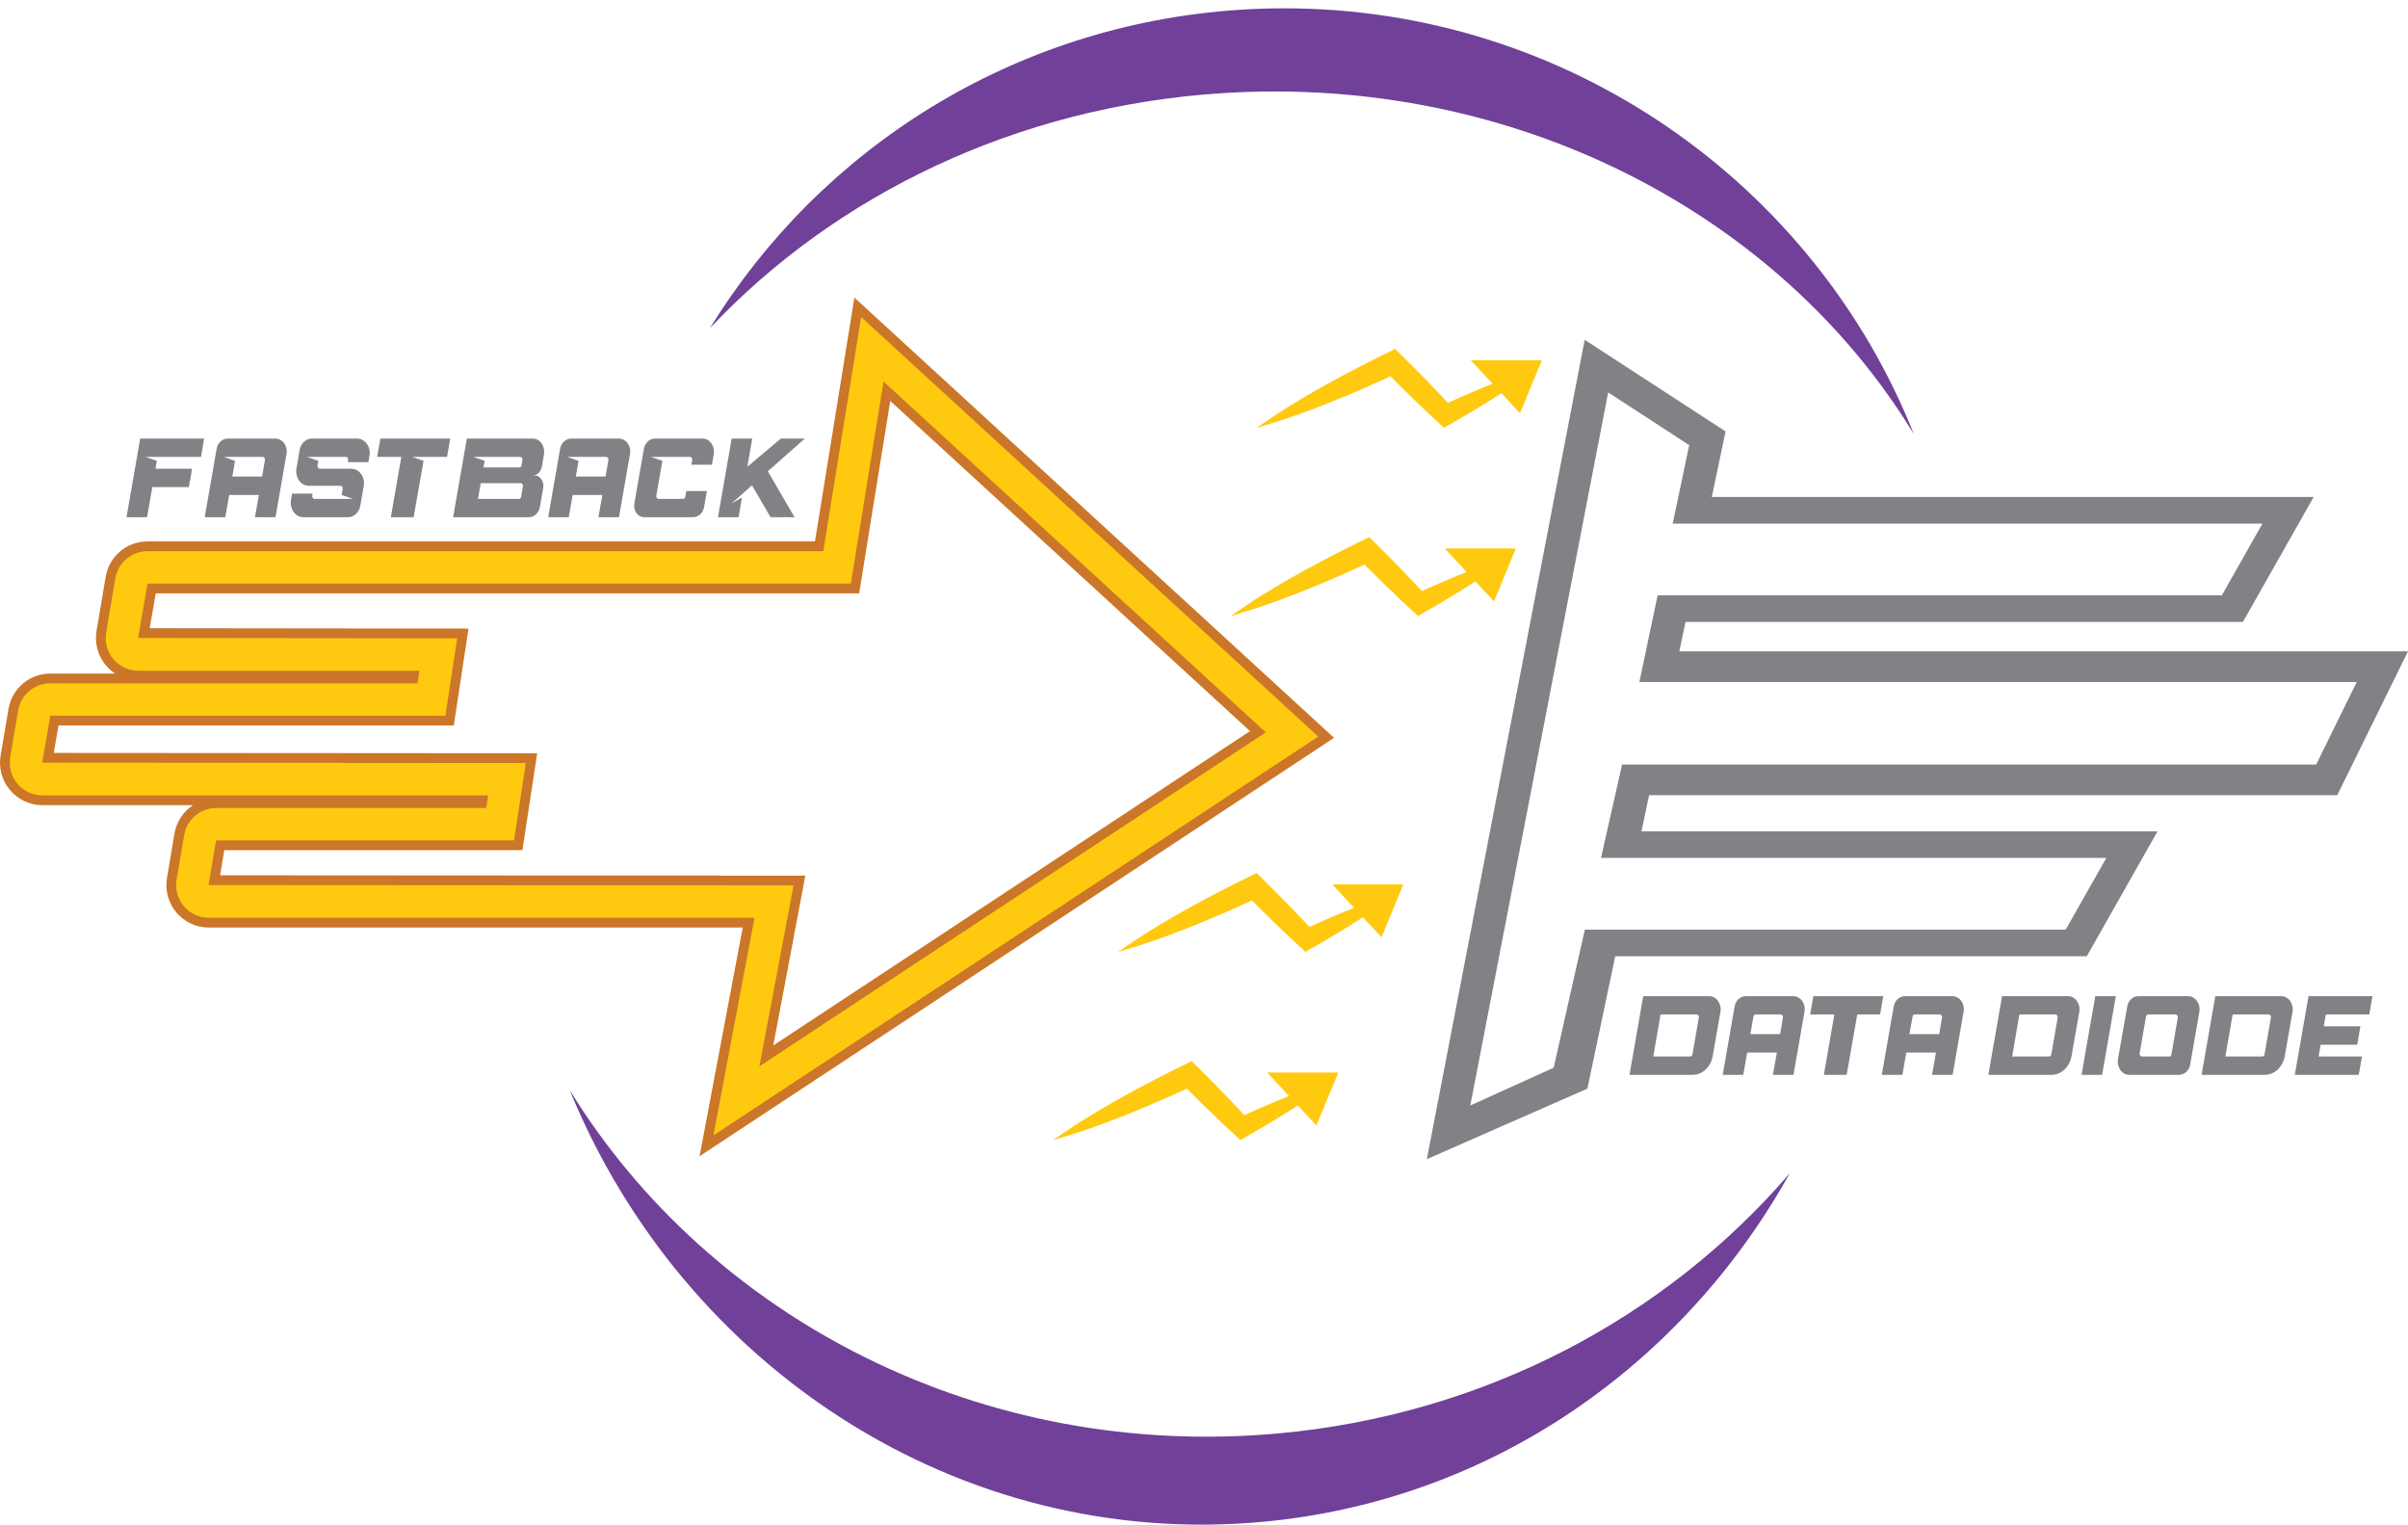 <?xml version="1.0" encoding="utf-8"?>
<!-- Generator: Adobe Illustrator 15.1.0, SVG Export Plug-In . SVG Version: 6.00 Build 0)  -->
<!DOCTYPE svg PUBLIC "-//W3C//DTD SVG 1.1//EN" "http://www.w3.org/Graphics/SVG/1.1/DTD/svg11.dtd">
<svg version="1.1" id="Layer_1" xmlns="http://www.w3.org/2000/svg" xmlns:xlink="http://www.w3.org/1999/xlink" x="0px" y="0px"
	 width="1673.23px" height="1059.237px" viewBox="0 0 1673.23 1059.237" enable-background="new 0 0 1673.23 1059.237"
	 xml:space="preserve">
<path fill="#808285" d="M1624.072,552.444l49.158-99.934h-506.32l4.298-20.429h387.317l49.158-86.804h-418.222l9.577-45.542
	l-97.896-63.656L991.471,805.321l111.548-48.996l19.344-91.974h327.673l49.161-86.806h-358.581l5.28-25.102H1624.072z
	 M1136.727,596.043h326.871l-28.207,49.814H1126.25h-25.002l-4.174,18.493l-17.473,77.444l-57.942,26.225l95.794-495.376
	l56.308,36.618l-7.573,36.016l-3.889,18.499h23.271h386.521l-28.21,49.812h-368.784h-23.271l-3.891,18.493l-8.771,41.726h498.469
	l-28.208,57.346h-482.298l-10.467,46.393l-4.178,18.498H1136.727z"/>
<path fill="#808285" d="M1624.072,552.444L1624.072,552.444l49.158-99.934h-506.32l4.298-20.429h387.317l49.158-86.804h-418.222
	l9.577-45.542l-97.896-63.656L991.471,805.321l111.548-48.996l19.344-91.974h327.673l49.161-86.806h-358.581l5.28-25.102H1624.072
	L1624.072,552.444L1624.072,552.444h-478.177l-5.28,25.102h358.581l-49.161,86.806h-327.673l-19.344,91.974l-111.548,48.996
	l109.672-569.241l97.896,63.656l-9.577,45.542h418.222l-49.158,86.804h-387.317l-4.298,20.429h506.32L1624.072,552.444
	L1624.072,552.444z M1136.727,596.043L1136.727,596.043h326.871l-28.207,49.814H1126.25h-25.002l-4.174,18.493l-17.473,77.444
	l-57.942,26.225l95.794-495.376l56.308,36.618l-7.573,36.016l-3.889,18.499h23.271h386.521l-28.21,49.812h-368.784h-23.271
	l-3.891,18.493l-8.771,41.726h498.469l-28.208,57.346h-482.298l-10.467,46.393l-4.178,18.498H1136.727L1136.727,596.043
	L1136.727,596.043h-24.244l4.178-18.498l10.467-46.393h482.298l28.208-57.346h-498.469l8.771-41.726l3.891-18.493h23.271h368.784
	l28.21-49.812h-386.521h-23.271l3.889-18.499l7.573-36.016l-56.308-36.618l-95.794,495.376l57.942-26.225l17.473-77.444
	l4.174-18.493h25.002h309.141l28.207-49.814H1136.727L1136.727,596.043z"/>
<g>
	<g>
		<defs>
			<path id="SVGID_1_" d="M861.46,6.793c-157.707,10.271-291.749,96.898-368.152,221.214
				c86.748-92.094,212.277-153.93,355.29-163.242c204.5-13.314,388.539,84.398,481.244,236.806
				C1260.363,126.916,1088.648,5.796,892.566,5.781C882.248,5.781,871.9,6.115,861.46,6.793"/>
		</defs>
		<use xlink:href="#SVGID_1_"  overflow="visible" fill="#714099"/>
		<clipPath id="SVGID_2_">
			<use xlink:href="#SVGID_1_"  overflow="visible"/>
		</clipPath>
	</g>
	<g>
		<path fill="#714099" d="M877.08,1057.301c159.192-14.574,292.489-109.16,366.525-242.137
			c-85.332,99.234-210.661,167.453-355.021,180.666c-206.416,18.908-395.033-79.822-492.695-238.434
			C474.578,949.643,666.231,1076.61,877.08,1057.301"/>
	</g>
</g>
<path fill="#CB7629" d="M559.586,608.356l-406.67-0.244l2.955-17.486h207.155l10.248-67.297l-335.919-0.242l3.327-19.076h274.638
	l10.232-67.295l-221.548-0.244l4.214-24.252H596.99l21.617-133.659l249.962,229.386L537.327,726.332L559.586,608.356z
	 M566.293,376.158H102.512c-14.437,0-26.669,10.333-29.075,24.569l-6.36,37.639c-1.452,8.584,0.941,17.311,6.551,23.941
	c1.863,2.205,4.008,4.102,6.371,5.648H34.977c-14.438,0-26.663,10.332-29.072,24.57l-5.492,32.458
	c-1.446,8.579,0.95,17.308,6.563,23.951c5.611,6.638,13.817,10.45,22.515,10.45h104.631c-6.654,4.365-11.465,11.391-12.877,19.758
	l-5.217,30.855c-1.451,8.569,0.936,17.304,6.557,23.969c5.621,6.635,13.827,10.443,22.518,10.443h370.986l-29.979,158.875
	L926.993,512.62L593.697,206.754L566.293,376.158z"/>
<path fill="#FFC910" d="M551.404,615.129l-406.507-0.238l5.217-30.871c0.02-0.1,0.104-0.176,0.203-0.176h206.882l8.185-53.742
	l-336.098-0.236l5.691-32.634h274.51l8.18-53.745l-221.722-0.246l6.567-37.805h488.708l22.703-140.378l265.631,243.767
	L527.7,740.802L551.404,615.129z M572.064,382.94H102.512c-11.122,0-20.531,7.958-22.389,18.918l-6.358,37.637
	c-1.118,6.604,0.718,13.326,5.042,18.438c4.32,5.119,10.646,8.057,17.346,8.057h195.337l-1.336,8.747H34.977
	c-11.117,0-20.531,7.952-22.385,18.916L7.1,526.112c-1.113,6.607,0.728,13.326,5.057,18.443c4.321,5.115,10.639,8.053,17.333,8.053
	h309.7l-1.326,8.743H150.316c-11.118,0-20.535,7.956-22.386,18.925l-5.217,30.855c-1.118,6.596,0.719,13.322,5.044,18.451
	c4.331,5.118,10.651,8.049,17.345,8.049h379.168l-28.529,151.188l420.263-277.082L600.659,222.351l-2.276-2.09L572.064,382.94z"/>
<polygon fill="#808285" points="97.413,304.698 87.889,359.332 102.181,359.332 105.85,338.417 131.229,338.417 133.473,325.617 
	108.029,325.617 108.981,320.154 101.089,317.42 139.664,317.42 141.841,304.698 "/>
<path fill="#808285" d="M163.344,320.154l-7.896-2.733h27.081c0.504,0,0.907,0.222,1.224,0.664c0.319,0.44,0.432,0.949,0.34,1.518
	l-1.972,11.476h-20.683L163.344,320.154z M158.306,304.698c-1.903,0-3.593,0.679-5.068,2.029c-1.474,1.354-2.392,3.124-2.753,5.307
	l-8.234,47.298h14.291l2.718-15.452h20.614l-2.721,15.452h14.289l7.618-43.787c0.274-1.406,0.263-2.756-0.033-4.056
	c-0.294-1.303-0.805-2.459-1.534-3.476c-0.722-1.011-1.62-1.819-2.685-2.418c-1.066-0.596-2.232-0.897-3.5-0.897H158.306z"/>
<path fill="#808285" d="M216.75,304.698c-2.088,0-3.933,0.755-5.545,2.265c-1.612,1.509-2.623,3.433-3.027,5.775l-2.179,12.718
	c-0.27,1.563-0.236,3.075,0.104,4.528c0.339,1.461,0.894,2.736,1.669,3.829c0.768,1.092,1.741,1.975,2.922,2.651
	c1.177,0.677,2.45,1.017,3.811,1.017h22.041c0.499,0,0.91,0.217,1.228,0.66c0.315,0.443,0.43,0.951,0.34,1.524l-0.75,4.214
	l7.962,2.73h-26.808c-0.5,0-0.908-0.221-1.224-0.663c-0.317-0.44-0.433-0.949-0.342-1.522l0.27-1.482h-14.286l-0.748,4.371
	c-0.27,1.562-0.239,3.072,0.104,4.525c0.34,1.46,0.895,2.734,1.666,3.825c0.771,1.093,1.746,1.978,2.925,2.653
	c1.178,0.678,2.451,1.015,3.81,1.015h31.092c2.089,0,3.935-0.753,5.546-2.261c1.61-1.51,2.618-3.434,3.027-5.777l2.382-13.658
	c0.273-1.508,0.261-2.952-0.036-4.33c-0.292-1.379-0.812-2.617-1.562-3.713c-0.75-1.09-1.659-1.986-2.721-2.689
	c-1.066-0.704-2.262-1.104-3.573-1.211c-1.365-0.051-2.584-0.075-3.677-0.075h-3.738h-4.354h-9.187h-1.704
	c-0.498,0-0.9-0.223-1.22-0.667c-0.318-0.44-0.435-0.947-0.344-1.518l0.551-3.278l-7.897-2.733h27.08
	c0.497,0,0.905,0.222,1.224,0.664c0.317,0.44,0.431,0.949,0.339,1.518l-0.275,1.489h14.291l0.815-4.453
	c0.273-1.562,0.242-3.055-0.102-4.486c-0.338-1.432-0.921-2.691-1.735-3.787c-0.812-1.091-1.801-1.976-2.957-2.652
	c-1.156-0.674-2.414-1.015-3.775-1.015H216.75z"/>
<polygon fill="#808285" points="264.306,304.698 262.057,317.42 278.862,317.42 271.587,359.332 287.437,359.332 294.306,320.154 
	286.349,317.42 310.64,317.42 312.881,304.698 "/>
<path fill="#808285" d="M334.044,335.687h27.759c0.496,0,0.907,0.218,1.222,0.66c0.318,0.446,0.432,0.951,0.34,1.522l-1.292,7.258
	c-0.131,0.989-0.637,1.482-1.496,1.482h-28.44L334.044,335.687z M336.766,320.154l-7.963-2.733h32.657
	c0.502,0,0.907,0.222,1.225,0.664c0.318,0.44,0.435,0.949,0.34,1.518l-0.677,3.671c-0.137,0.987-0.658,1.484-1.566,1.484h-24.835
	L336.766,320.154z M324.385,304.698l-9.527,54.634h52.524c1.904,0,3.593-0.673,5.067-2.026c1.475-1.354,2.391-3.122,2.756-5.309
	l2.248-13.113c0.22-1.092,0.212-2.16-0.036-3.196c-0.253-1.046-0.67-1.966-1.255-2.774c-0.594-0.805-1.309-1.459-2.147-1.953
	c-0.838-0.49-1.759-0.738-2.755-0.738h-1.022c1.543,0,2.89-0.558,4.049-1.678c1.156-1.121,1.896-2.511,2.212-4.175l1.496-8.824
	c0.23-1.406,0.18-2.756-0.136-4.056c-0.318-1.303-0.827-2.459-1.528-3.476c-0.71-1.011-1.591-1.819-2.657-2.418
	c-1.066-0.596-2.21-0.897-3.436-0.897H324.385z"/>
<path fill="#808285" d="M402.01,320.154l-7.891-2.733h27.077c0.496,0,0.907,0.222,1.224,0.664c0.319,0.44,0.43,0.949,0.337,1.518
	l-1.971,11.476h-20.678L402.01,320.154z M396.974,304.698c-1.905,0-3.594,0.679-5.068,2.029c-1.47,1.354-2.391,3.124-2.754,5.307
	l-8.233,47.298h14.292l2.719-15.452h20.614l-2.723,15.452h14.286l7.622-43.787c0.272-1.406,0.26-2.756-0.033-4.056
	c-0.299-1.303-0.805-2.459-1.531-3.476c-0.725-1.011-1.623-1.819-2.685-2.418c-1.068-0.596-2.234-0.897-3.507-0.897H396.974z"/>
<path fill="#808285" d="M455.142,304.698c-1.901,0-3.582,0.679-5.033,2.029c-1.45,1.354-2.361,3.124-2.721,5.307l-6.597,37.699
	c-0.228,1.249-0.201,2.446,0.067,3.59c0.271,1.144,0.723,2.175,1.359,3.083c0.637,0.913,1.428,1.628,2.381,2.146
	c0.956,0.52,1.973,0.78,3.062,0.78h33.816c1.905,0,3.587-0.673,5.068-2.026c1.473-1.354,2.392-3.122,2.758-5.309l1.902-10.849
	h-14.289l-0.746,3.979c-0.14,0.989-0.655,1.482-1.567,1.482h-17.005c-0.506,0-0.911-0.221-1.229-0.663
	c-0.318-0.44-0.432-0.949-0.34-1.522l4.221-24.271l-7.965-2.733h27.148c0.502,0,0.907,0.222,1.226,0.664
	c0.318,0.44,0.429,0.949,0.344,1.518l-0.617,3.28h14.288l1.292-7.338c0.226-1.406,0.18-2.756-0.135-4.056
	c-0.316-1.303-0.828-2.459-1.534-3.476c-0.698-1.011-1.586-1.819-2.651-2.418c-1.065-0.596-2.232-0.897-3.5-0.897H455.142z"/>
<polygon fill="#808285" points="542.567,304.698 519.3,324.29 522.704,304.698 508.414,304.698 498.889,359.332 513.176,359.332 
	515.558,345.675 508.414,349.733 522.5,337.164 535.425,359.332 552.091,359.332 533.522,327.409 559.233,304.698 "/>
<path fill="#808285" d="M1153.853,704.825h25.102c0.495,0,0.892,0.224,1.19,0.666c0.296,0.436,0.395,0.947,0.307,1.52l-4.424,25.522
	c-0.227,0.989-0.747,1.478-1.564,1.478h-25.648L1153.853,704.825z M1141.806,692.102l-9.525,54.634h43.884
	c1.722,0,3.354-0.325,4.898-0.974c1.54-0.647,2.928-1.562,4.153-2.732c1.221-1.172,2.267-2.562,3.125-4.176
	c0.86-1.613,1.453-3.381,1.772-5.309l5.369-30.596c0.229-1.399,0.184-2.756-0.134-4.057c-0.315-1.303-0.827-2.457-1.532-3.477
	c-0.699-1.012-1.586-1.82-2.648-2.416c-1.068-0.6-2.238-0.898-3.504-0.898H1141.806z"/>
<path fill="#808285" d="M1218.411,706.307c0.14-0.984,0.663-1.482,1.566-1.482h17.348c0.502,0,0.907,0.224,1.228,0.666
	c0.317,0.436,0.429,0.947,0.34,1.52l-1.975,11.469h-20.684L1218.411,706.307z M1213.108,692.102c-1.905,0-3.595,0.678-5.072,2.029
	c-1.472,1.354-2.392,3.123-2.753,5.309l-8.232,47.296h14.29l2.717-15.454h20.613l-2.72,15.454h14.289l7.62-43.786
	c0.274-1.399,0.257-2.756-0.034-4.057c-0.296-1.303-0.803-2.457-1.531-3.477c-0.725-1.012-1.62-1.82-2.688-2.416
	c-1.067-0.6-2.233-0.898-3.501-0.898H1213.108z"/>
<polygon fill="#808285" points="1260.048,692.102 1257.801,704.825 1274.608,704.825 1267.331,746.736 1283.184,746.736 
	1290.527,704.825 1306.385,704.825 1308.628,692.102 "/>
<path fill="#808285" d="M1328.971,706.307c0.132-0.984,0.656-1.482,1.562-1.482h17.35c0.498,0,0.906,0.224,1.224,0.666
	c0.318,0.436,0.433,0.947,0.338,1.52l-1.97,11.469h-20.684L1328.971,706.307z M1323.664,692.102c-1.908,0-3.594,0.678-5.069,2.029
	c-1.475,1.354-2.394,3.123-2.761,5.309l-8.229,47.296h14.291l2.72-15.454h20.615l-2.725,15.454h14.29l7.62-43.786
	c0.268-1.399,0.262-2.756-0.035-4.057c-0.294-1.303-0.805-2.457-1.529-3.477c-0.725-1.012-1.623-1.82-2.689-2.416
	c-1.066-0.6-2.232-0.898-3.503-0.898H1323.664z"/>
<path fill="#808285" d="M1403.197,704.825h25.104c0.502,0,0.898,0.224,1.191,0.666c0.291,0.436,0.395,0.947,0.309,1.52
	l-4.421,25.522c-0.231,0.989-0.755,1.478-1.574,1.478h-25.642L1403.197,704.825z M1391.155,692.102l-9.529,54.634h43.888
	c1.723,0,3.352-0.325,4.893-0.974c1.55-0.647,2.928-1.562,4.156-2.732c1.221-1.172,2.267-2.562,3.126-4.176
	c0.865-1.613,1.456-3.381,1.77-5.309l5.374-30.596c0.23-1.399,0.185-2.756-0.133-4.057c-0.322-1.303-0.832-2.457-1.529-3.477
	c-0.706-1.012-1.591-1.82-2.656-2.416c-1.067-0.6-2.237-0.898-3.505-0.898H1391.155z"/>
<polygon fill="#808285" points="1455.922,692.102 1446.395,746.736 1460.686,746.736 1470.21,692.102 "/>
<path fill="#808285" d="M1487.08,733.352c-0.316-0.443-0.43-0.949-0.34-1.523l4.424-25.521c0.226-0.984,0.748-1.482,1.566-1.482
	h18.982c0.498,0,0.904,0.224,1.224,0.666c0.316,0.436,0.431,0.947,0.341,1.52l-4.422,25.522c-0.186,0.989-0.703,1.478-1.567,1.478
	h-18.981C1487.806,734.01,1487.403,733.792,1487.08,733.352 M1485.86,692.102c-1.908,0-3.582,0.678-5.033,2.029
	c-1.454,1.354-2.363,3.123-2.728,5.309l-6.392,36.371c-0.229,1.404-0.184,2.766,0.137,4.096c0.316,1.329,0.824,2.5,1.53,3.514
	c0.702,1.015,1.59,1.818,2.653,2.42c1.064,0.596,2.231,0.896,3.505,0.896h34.563c1.902,0,3.591-0.673,5.064-2.03
	c1.472-1.352,2.394-3.123,2.755-5.303l6.331-36.453c0.27-1.399,0.245-2.756-0.072-4.057c-0.318-1.303-0.837-2.457-1.563-3.477
	c-0.725-1.012-1.624-1.82-2.682-2.416c-1.07-0.6-2.219-0.898-3.443-0.898H1485.86z"/>
<path fill="#808285" d="M1551.374,704.825h25.107c0.5,0,0.894,0.224,1.188,0.666c0.3,0.436,0.397,0.947,0.308,1.52l-4.421,25.522
	c-0.227,0.989-0.751,1.478-1.565,1.478h-25.645L1551.374,704.825z M1539.33,692.102l-9.521,54.634h43.884
	c1.719,0,3.353-0.325,4.898-0.974c1.54-0.647,2.93-1.562,4.151-2.732c1.219-1.172,2.266-2.562,3.125-4.176
	c0.865-1.613,1.455-3.381,1.773-5.309l5.373-30.596c0.229-1.399,0.181-2.756-0.137-4.057c-0.319-1.303-0.828-2.457-1.529-3.477
	c-0.703-1.012-1.586-1.82-2.654-2.416c-1.066-0.6-2.235-0.898-3.512-0.898H1539.33z"/>
<polygon fill="#808285" points="1604.1,692.102 1594.579,746.736 1639.006,746.736 1641.25,734.01 1611.108,734.01 
	1612.537,725.819 1637.914,725.819 1640.16,713.016 1614.712,713.016 1616.146,704.825 1646.354,704.825 1648.531,692.102 "/>
<path fill="#FFC910" d="M812.908,744.718l-10.039,5.108c-7.705,4.002-14.035,7.377-19.902,10.615
	c-6.229,3.404-12.655,7.068-19.65,11.201c-3.633,2.146-6.81,4.08-9.698,5.902c-3.769,2.336-6.818,4.305-9.598,6.189l-12.444,8.426
	l14.368-4.393c3.249-0.994,6.696-2.133,10.833-3.578c3.25-1.105,6.749-2.363,10.694-3.846c7.53-2.809,14.418-5.51,21.054-8.246
	c6.264-2.551,12.863-5.357,20.789-8.824l10.283-4.605l5.111-2.348c1.735,1.766,3.481,3.521,5.245,5.252l2.426,2.398
	c2.253,2.229,4.508,4.465,6.786,6.648c3.09,3.006,6.201,5.996,9.327,8.932c2.31,2.213,4.657,4.385,7.003,6.555l6.406,5.955
	l5.355-3.072c3.832-2.191,7.665-4.389,11.445-6.643c3.961-2.33,8.006-4.77,12.356-7.467c3.826-2.346,7.526-4.719,10.79-6.834
	l12.894,13.861l15.189-36.758h-49.388l15.165,16.301c-2.907,1.146-6.234,2.486-9.544,3.879c-4.614,1.924-9.083,3.838-13.26,5.689
	c-2.771,1.207-5.523,2.449-8.27,3.697c-1.812-1.951-3.623-3.904-5.46-5.818c-2.953-3.143-5.94-6.25-8.934-9.332
	c-2.188-2.277-4.409-4.521-6.632-6.766l-2.423-2.448c-1.972-2.011-3.977-3.993-5.982-5.968l-7.204-7.151L812.908,744.718z"/>
<path fill="#FFC910" d="M858.107,613.963l-10.033,5.115c-7.707,3.998-14.035,7.375-19.903,10.611
	c-6.229,3.406-12.655,7.07-19.654,11.201c-3.628,2.148-6.806,4.08-9.692,5.898c-3.771,2.345-6.818,4.31-9.6,6.197l-12.449,8.424
	l14.371-4.395c3.246-0.99,6.693-2.129,10.835-3.576c3.247-1.107,6.747-2.365,10.694-3.844c7.53-2.812,14.415-5.512,21.055-8.248
	c6.263-2.553,12.863-5.355,20.789-8.826l10.284-4.602l5.108-2.352c1.738,1.766,3.482,3.523,5.248,5.252l2.428,2.398
	c2.251,2.23,4.503,4.465,6.781,6.646c3.09,3.008,6.197,5.992,9.323,8.938c2.313,2.205,4.664,4.385,7.005,6.555l6.416,5.953
	l5.352-3.07c3.83-2.197,7.662-4.393,11.445-6.646c3.957-2.32,8.001-4.766,12.352-7.471c3.827-2.346,7.529-4.713,10.793-6.825
	l12.89,13.858l15.192-36.756h-49.382l15.159,16.297c-2.909,1.153-6.232,2.49-9.542,3.884c-4.615,1.915-9.084,3.831-13.26,5.687
	c-2.77,1.211-5.525,2.445-8.273,3.699c-1.81-1.957-3.626-3.906-5.458-5.824c-2.955-3.141-5.939-6.248-8.937-9.326
	c-2.186-2.284-4.406-4.527-6.63-6.769l-2.427-2.448c-1.97-2.018-3.976-3.994-5.978-5.966l-7.205-7.153L858.107,613.963z"/>
<path fill="#FFC910" d="M936.332,380.604l-10.045,5.115c-7.722,4.006-14.048,7.381-19.927,10.625
	c-6.218,3.398-12.644,7.062-19.644,11.197c-3.629,2.146-6.806,4.078-9.703,5.908c-3.759,2.33-6.812,4.295-9.588,6.185l-12.443,8.425
	l14.367-4.396c3.244-0.991,6.694-2.128,10.85-3.579c3.23-1.104,6.733-2.363,10.678-3.844c7.531-2.809,14.418-5.505,21.062-8.246
	c6.256-2.551,12.858-5.352,20.769-8.816l15.407-6.96c1.739,1.763,3.481,3.519,5.253,5.253l2.418,2.4
	c2.253,2.23,4.506,4.46,6.797,6.654c3.078,2.996,6.188,5.984,9.334,8.94c2.294,2.192,4.641,4.366,6.984,6.536l6.411,5.951
	l5.356-3.066c3.826-2.193,7.661-4.391,11.456-6.654c3.948-2.32,7.991-4.762,12.346-7.461c3.836-2.354,7.542-4.724,10.786-6.823
	l12.893,13.854l15.188-36.75h-49.385l15.161,16.292c-2.908,1.149-6.23,2.492-9.549,3.883c-4.605,1.921-9.075,3.838-13.266,5.693
	c-2.758,1.201-5.511,2.445-8.254,3.691c-1.814-1.957-3.63-3.906-5.475-5.827c-2.941-3.132-5.931-6.243-8.939-9.333
	c-2.172-2.268-4.394-4.51-6.617-6.754l-2.43-2.459c-1.965-2.006-3.967-3.982-5.975-5.959c-1.062-1.047-2.124-2.094-3.181-3.147
	l-4.023-4.003L936.332,380.604z"/>
<path fill="#FFC910" d="M954.386,249.849l-10.046,5.118c-7.723,4.01-14.053,7.384-19.926,10.626
	c-6.22,3.398-12.649,7.062-19.643,11.198c-3.632,2.146-6.81,4.077-9.709,5.905c-3.756,2.334-6.811,4.301-9.591,6.182l-12.44,8.428
	l14.369-4.394c3.246-0.991,6.692-2.128,10.848-3.581c3.236-1.104,6.733-2.359,10.68-3.838c7.528-2.811,14.415-5.514,21.062-8.25
	c6.253-2.555,12.855-5.357,20.762-8.818l15.414-6.959c1.734,1.762,3.483,3.521,5.248,5.256l2.42,2.393
	c2.255,2.232,4.505,4.467,6.795,6.661c3.082,2.997,6.193,5.985,9.335,8.938c2.296,2.191,4.639,4.365,6.988,6.535l6.41,5.954
	l5.353-3.071c3.832-2.193,7.663-4.386,11.455-6.648c3.95-2.318,7.998-4.762,12.354-7.463c3.83-2.354,7.535-4.725,10.782-6.826
	l12.893,13.859l15.188-36.756h-49.383l15.16,16.299c-2.904,1.149-6.231,2.486-9.547,3.883c-4.607,1.914-9.076,3.831-13.268,5.691
	c-2.763,1.201-5.509,2.443-8.259,3.69c-1.812-1.956-3.626-3.907-5.47-5.833c-2.942-3.129-5.932-6.239-8.936-9.33
	c-2.172-2.266-4.397-4.512-6.619-6.752l-2.431-2.46c-1.962-2.002-3.968-3.979-5.977-5.954c-1.056-1.049-2.126-2.098-3.182-3.149
	l-4.021-4.008L954.386,249.849z"/>
</svg>
